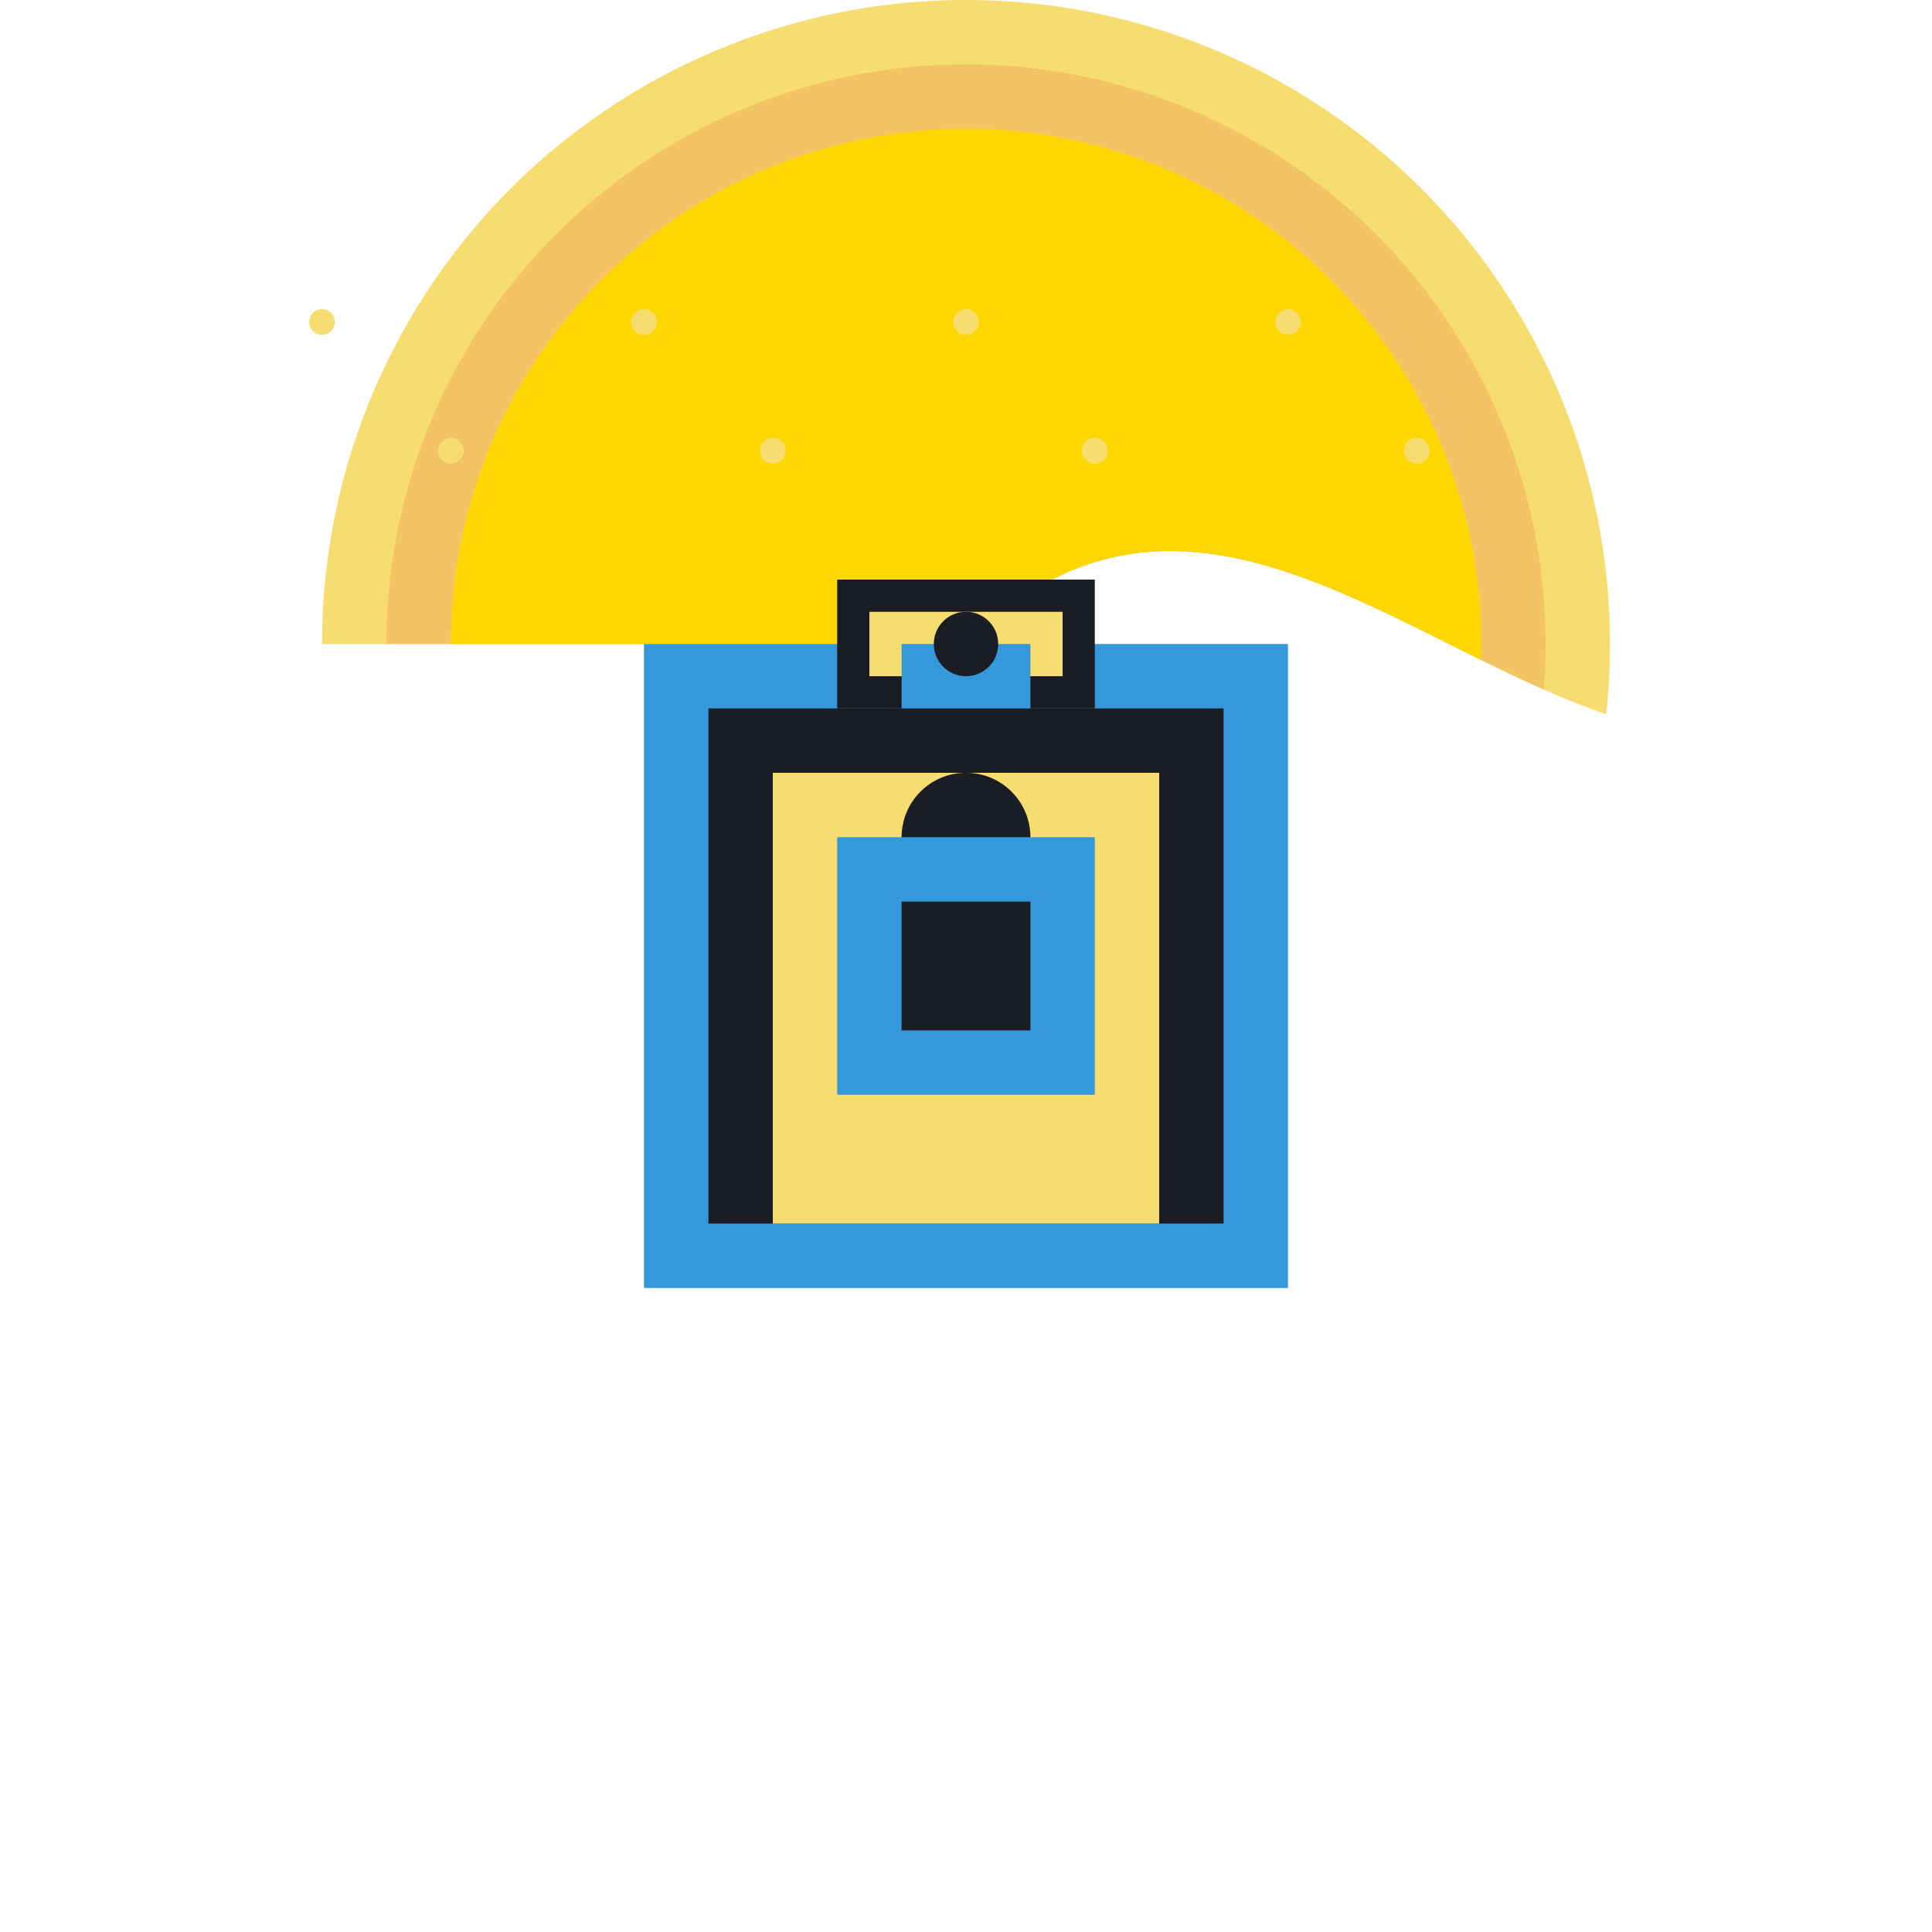 <svg xmlns="http://www.w3.org/2000/svg" viewBox="0 0 300 300">
  <!-- Crescent Moon -->
  <clipPath id="moon-clip">
    <path d="M150 100 C 200 50, 250 150, 300 100 L 300 0 L 0 0 L 0 100 Z" />
  </clipPath>
  <circle cx="150" cy="100" r="100" fill="#F7DC6F" clip-path="url(#moon-clip)" />
  <circle cx="150" cy="100" r="90" fill="#F2C464" clip-path="url(#moon-clip)" />
  <circle cx="150" cy="100" r="80" fill="#FFD700" clip-path="url(#moon-clip)" />

  <!-- Flying Fish -->
  <g transform="translate(150 150)">
    <path d="M-50 -50 L 50 -50 L 50 50 L -50 50 Z" fill="#3498DB" />
    <path d="M-40 -40 L 40 -40 L 40 40 L -40 40 Z" fill="#1A1D23" />
    <path d="M-30 -30 L 30 -30 L 30 40 L -30 40 Z" fill="#F7DC6F" />
    <circle cx="0" cy="-20" r="10" fill="#1A1D23" />
    <circle cx="0" cy="20" r="10" fill="#F7DC6F" />
    <path d="M-20 -20 L 20 -20 L 20 20 L -20 20 Z" fill="#3498DB" />
    <path d="M-10 -10 L 10 -10 L 10 10 L -10 10 Z" fill="#1A1D23" />
  </g>

  <!-- Top Hat -->
  <g transform="translate(150 120)">
    <path d="M-20 -30 L 20 -30 L 20 -10 L -20 -10 Z" fill="#1A1D23" />
    <path d="M-15 -25 L 15 -25 L 15 -15 L -15 -15 Z" fill="#F7DC6F" />
    <path d="M-10 -20 L 10 -20 L 10 -10 L -10 -10 Z" fill="#3498DB" />
    <circle cx="0" cy="-20" r="5" fill="#1A1D23" />
  </g>

  <!-- Stars -->
  <g fill="#F7DC6F">
    <circle cx="50" cy="50" r="2" />
    <circle cx="70" cy="70" r="2" />
    <circle cx="100" cy="50" r="2" />
    <circle cx="120" cy="70" r="2" />
    <circle cx="150" cy="50" r="2" />
    <circle cx="170" cy="70" r="2" />
    <circle cx="200" cy="50" r="2" />
    <circle cx="220" cy="70" r="2" />
  </g>
</svg>